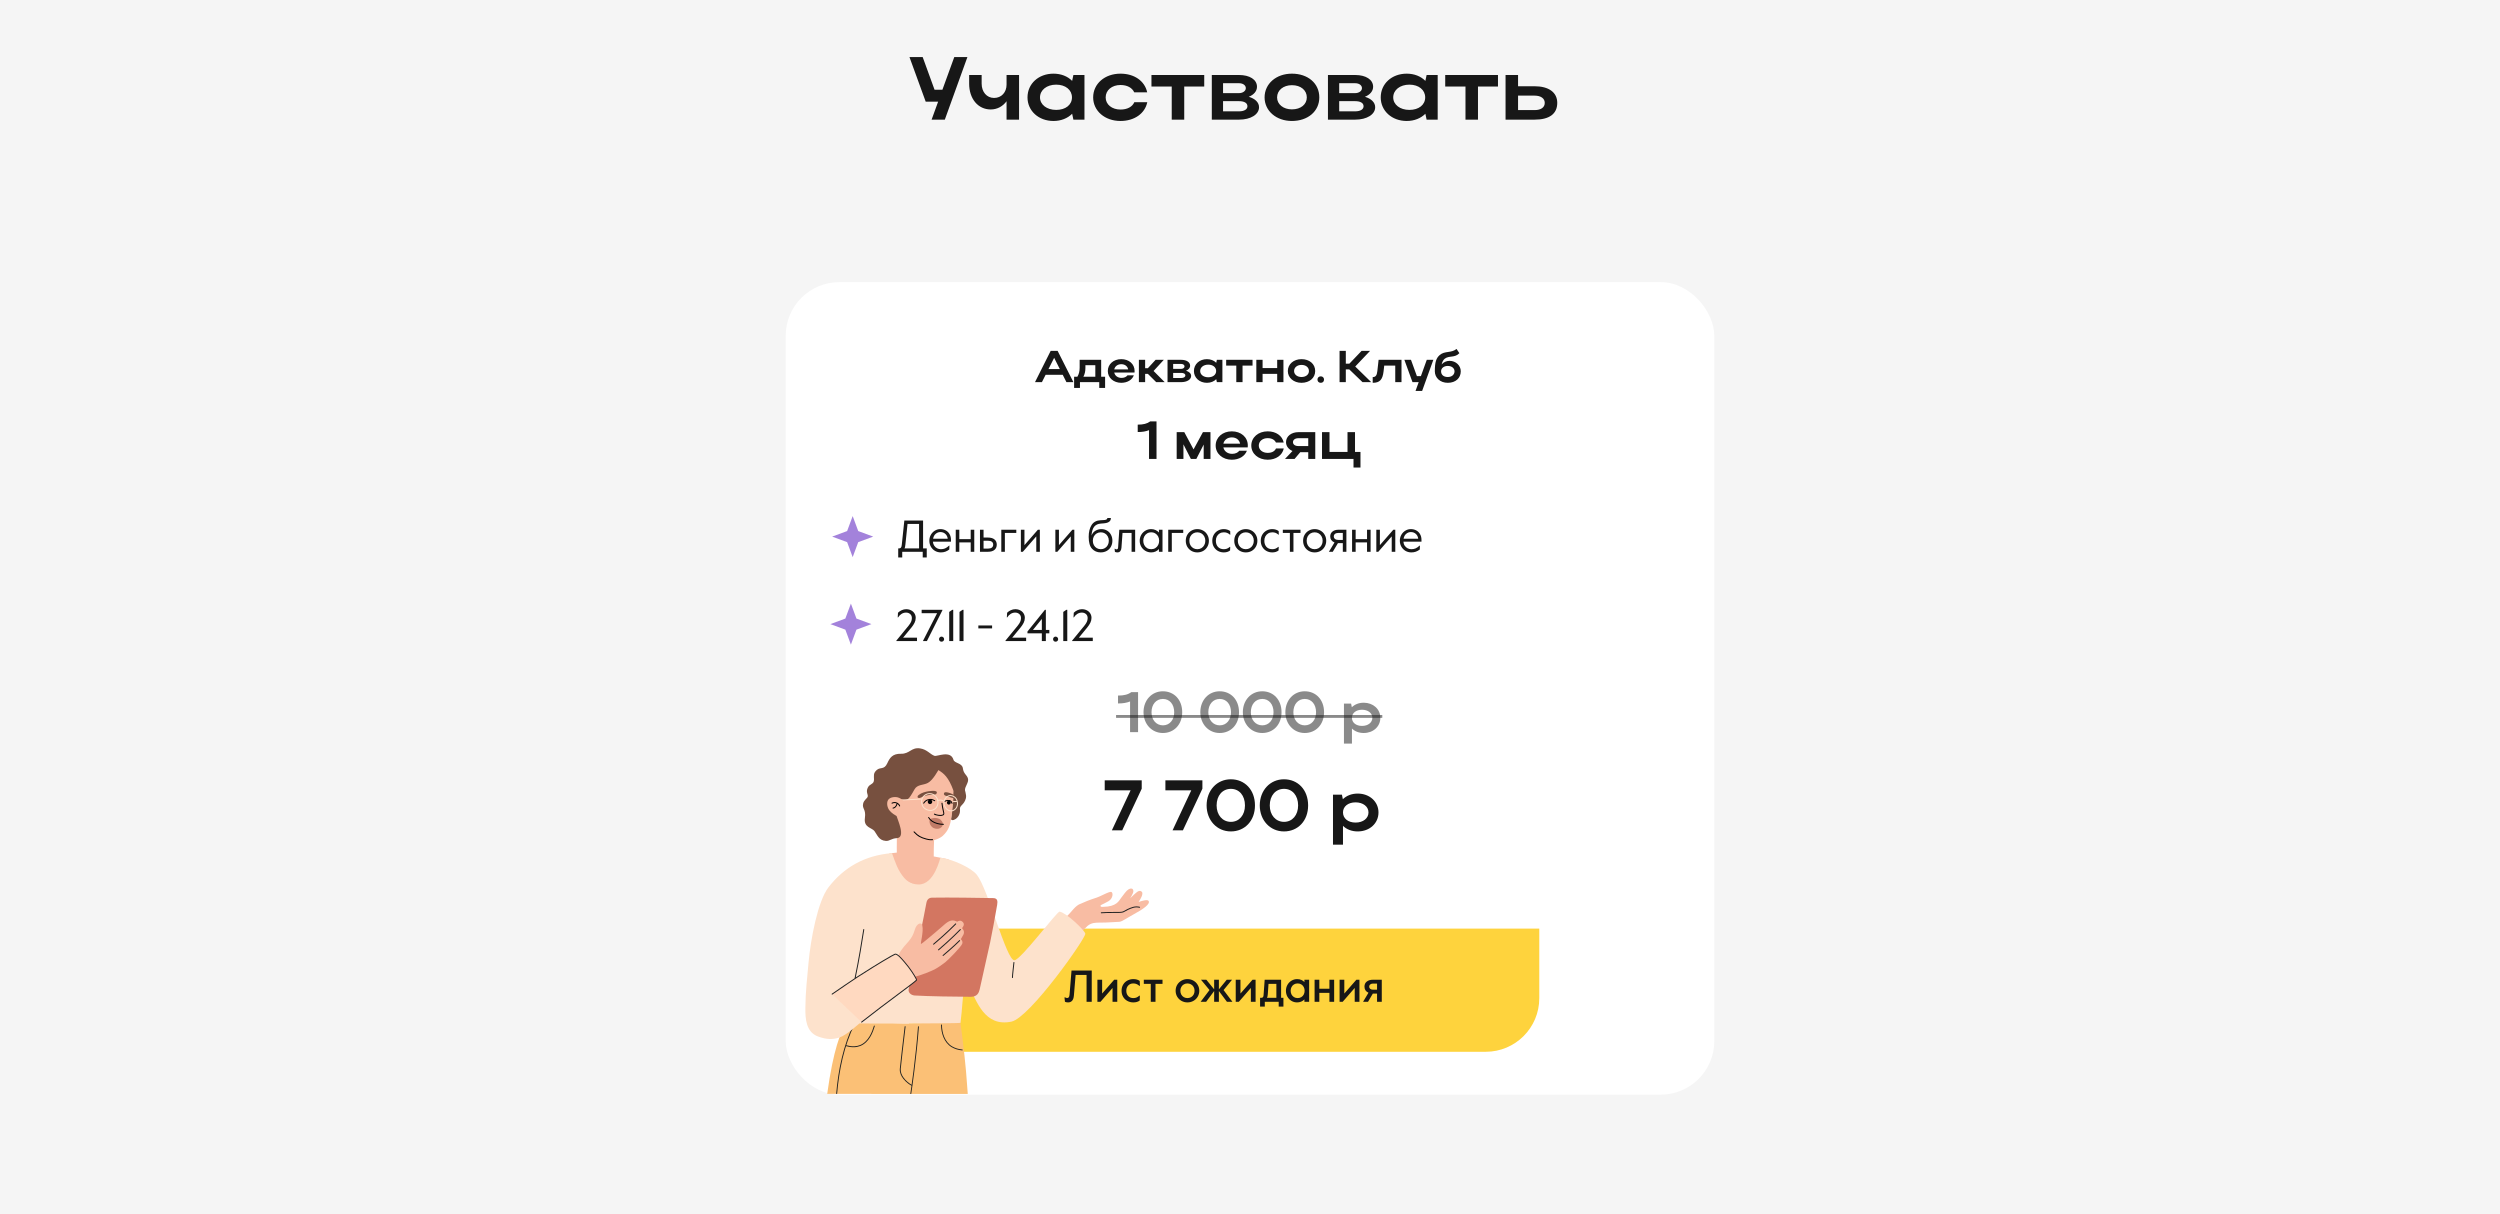 <?xml version="1.0" encoding="UTF-8"?> <svg xmlns="http://www.w3.org/2000/svg" width="1400" height="680" viewBox="0 0 1400 680" fill="none"><rect x="0" y="0" width="1400" height="680" fill="#333333" stroke="none"/> <g clip-path="url(#clip0_2_3)"> <rect width="1400" height="9536" transform="translate(0 -3695)" fill="#F5F5F5"></rect> <path d="M529.098 67H521.698L525.348 56.95H518.398L509.298 31.95H516.698L523.348 50.25H527.748L534.398 31.95H541.748L529.098 67ZM563.672 47.4V42H570.672V67H563.672V56.7C561.572 59.55 558.422 61.3 554.822 61.3C547.672 61.3 542.722 55.3 542.722 46.85V42H549.722V46.85C549.722 51.45 552.572 54.85 556.672 54.85C560.822 54.85 563.672 51.7 563.672 47.4ZM607.301 67H601.101L600.401 63.7C597.851 66.25 594.201 67.75 589.951 67.75C581.651 67.75 575.401 62.1 575.401 54.55C575.401 46.9 581.601 41.25 589.951 41.25C594.151 41.25 597.851 42.7 600.401 45.3L601.101 42H607.301V67ZM582.401 54.55C582.401 58.6 586.201 61.55 591.451 61.55C596.751 61.55 600.301 58.7 600.301 54.55C600.301 50.35 596.701 47.4 591.451 47.4C586.201 47.4 582.401 50.4 582.401 54.55ZM619.169 54.55C619.169 58.55 622.719 61.35 627.469 61.35C631.269 61.35 634.069 59.85 635.219 57.25H642.469C641.169 63.6 635.219 67.75 627.469 67.75C618.719 67.75 612.169 62.1 612.169 54.55C612.169 46.9 618.669 41.25 627.469 41.25C635.169 41.25 641.069 45.3 642.419 51.7H635.169C634.019 49.15 631.219 47.6 627.469 47.6C622.669 47.6 619.169 50.5 619.169 54.55ZM656.169 67V48.45H644.819V42H674.369V48.45H663.169V67H656.169ZM678.611 67V42H693.861C699.811 42 703.911 44.55 703.911 48.6C703.911 51.05 702.111 53.1 699.311 54.2C702.861 55.25 705.061 57.35 705.061 60.05C705.061 64.1 700.411 67 693.861 67H678.611ZM697.661 49.35C697.661 47.8 696.111 46.6 693.861 46.6H684.911V52.15H693.861C695.911 52.15 697.661 51 697.661 49.35ZM698.561 59.5C698.561 57.65 696.761 56.65 693.861 56.65H684.911V62.35H693.861C696.761 62.35 698.561 61.25 698.561 59.5ZM708.165 54.55C708.165 46.9 714.665 41.25 723.465 41.25C732.365 41.25 738.815 46.6 738.815 54.55C738.815 62.35 732.365 67.75 723.465 67.75C714.715 67.75 708.165 62.1 708.165 54.55ZM715.165 54.55C715.165 58.45 718.715 61.25 723.465 61.25C728.465 61.25 731.815 58.45 731.815 54.55C731.815 50.55 728.465 47.7 723.465 47.7C718.665 47.7 715.165 50.55 715.165 54.55ZM743.65 67V42H758.9C764.85 42 768.95 44.55 768.95 48.6C768.95 51.05 767.15 53.1 764.35 54.2C767.9 55.25 770.1 57.35 770.1 60.05C770.1 64.1 765.45 67 758.9 67H743.65ZM762.7 49.35C762.7 47.8 761.15 46.6 758.9 46.6H749.95V52.15H758.9C760.95 52.15 762.7 51 762.7 49.35ZM763.6 59.5C763.6 57.65 761.8 56.65 758.9 56.65H749.95V62.35H758.9C761.8 62.35 763.6 61.25 763.6 59.5ZM805.104 67H798.904L798.204 63.7C795.654 66.25 792.004 67.75 787.754 67.75C779.454 67.75 773.204 62.1 773.204 54.55C773.204 46.9 779.404 41.25 787.754 41.25C791.954 41.25 795.654 42.7 798.204 45.3L798.904 42H805.104V67ZM780.204 54.55C780.204 58.6 784.004 61.55 789.254 61.55C794.554 61.55 798.104 58.7 798.104 54.55C798.104 50.35 794.504 47.4 789.254 47.4C784.004 47.4 780.204 50.4 780.204 54.55ZM820.671 67V48.45H809.321V42H838.871V48.45H827.671V67H820.671ZM843.113 42H850.113V48.3H859.363C867.313 48.3 872.063 51.75 872.063 57.6C872.063 63.75 867.663 67 859.363 67H843.113V42ZM865.063 57.6C865.063 55.15 862.913 53.55 859.363 53.55H850.113V61.65H859.363C862.963 61.65 865.063 60.15 865.063 57.6Z" fill="#171717"></path> <rect x="440" y="158" width="520" height="455" rx="30" fill="white"></rect> <path d="M503 307.1H503.5C503.967 307.1 504.317 306.95 504.55 306.65C504.783 306.333 504.933 305.8 505 305.05L506.425 291.5H516.925V307.1H518.975V312.175H516.725V309H505.25V312.175H503V307.1ZM514.675 307.1V293.4H508.225L507.025 304.925C506.975 305.492 506.908 305.95 506.825 306.3C506.758 306.633 506.65 306.9 506.5 307.1H514.675ZM526.88 309.35C525.68 309.35 524.589 309.067 523.605 308.5C522.622 307.917 521.847 307.125 521.28 306.125C520.714 305.125 520.43 304.025 520.43 302.825C520.43 301.608 520.705 300.508 521.255 299.525C521.822 298.525 522.572 297.742 523.505 297.175C524.455 296.592 525.48 296.3 526.58 296.3C527.73 296.3 528.755 296.55 529.655 297.05C530.572 297.55 531.28 298.258 531.78 299.175C532.297 300.075 532.555 301.133 532.555 302.35V303.35H522.43C522.497 304.233 522.747 304.992 523.18 305.625C523.63 306.258 524.18 306.742 524.83 307.075C525.48 307.392 526.155 307.55 526.855 307.55C527.739 307.55 528.522 307.408 529.205 307.125C529.905 306.825 530.664 306.3 531.48 305.55H531.68L531.605 307.725C530.872 308.275 530.13 308.683 529.38 308.95C528.63 309.217 527.797 309.35 526.88 309.35ZM530.73 301.7C530.597 300.583 530.155 299.683 529.405 299C528.655 298.3 527.714 297.95 526.58 297.95C525.63 297.95 524.764 298.283 523.98 298.95C523.214 299.6 522.73 300.517 522.53 301.7H530.73ZM535.216 296.65H537.216V301.925H543.591V296.65H545.591V309H543.591V303.725H537.216V309H535.216V296.65ZM548.79 296.65H550.79V301.025H553.165C554.832 301.025 556.082 301.383 556.915 302.1C557.765 302.8 558.19 303.767 558.19 305C558.19 306.233 557.765 307.208 556.915 307.925C556.082 308.642 554.832 309 553.165 309H548.79V296.65ZM553.415 307.2C554.315 307.2 554.999 307.008 555.465 306.625C555.949 306.242 556.19 305.7 556.19 305C556.19 304.3 555.949 303.767 555.465 303.4C554.999 303.017 554.315 302.825 553.415 302.825H550.79V307.2H553.415ZM560.729 296.65H569.129V298.45H562.729V309H560.729V296.65ZM571.691 296.65H573.691V305.275L581.216 296.65H582.316V309H580.316V300.375L572.791 309H571.691V296.65ZM591.002 296.65H593.002V305.275L600.527 296.65H601.627V309H599.627V300.375L592.102 309H591.002V296.65ZM616.339 309.35C614.422 309.35 612.831 308.675 611.564 307.325C610.297 305.975 609.664 303.75 609.664 300.65C609.664 297.95 610.197 295.75 611.264 294.05C612.347 292.333 614.056 291.425 616.389 291.325C617.389 291.292 618.131 291.25 618.614 291.2C619.097 291.133 619.464 291.017 619.714 290.85C619.981 290.683 620.114 290.425 620.114 290.075H622.089C622.089 290.925 621.839 291.567 621.339 292C620.856 292.433 620.239 292.725 619.489 292.875C618.739 293.025 617.764 293.133 616.564 293.2C614.864 293.317 613.597 293.892 612.764 294.925C611.931 295.958 611.422 297.617 611.239 299.9C611.722 298.683 612.464 297.783 613.464 297.2C614.481 296.6 615.589 296.3 616.789 296.3C617.972 296.3 619.031 296.583 619.964 297.15C620.897 297.7 621.622 298.467 622.139 299.45C622.672 300.433 622.939 301.55 622.939 302.8C622.939 304.067 622.656 305.2 622.089 306.2C621.539 307.183 620.764 307.958 619.764 308.525C618.764 309.075 617.622 309.35 616.339 309.35ZM616.464 307.55C617.314 307.55 618.072 307.35 618.739 306.95C619.422 306.55 619.956 305.992 620.339 305.275C620.739 304.558 620.939 303.742 620.939 302.825C620.939 301.908 620.739 301.092 620.339 300.375C619.956 299.658 619.422 299.1 618.739 298.7C618.072 298.3 617.314 298.1 616.464 298.1C615.614 298.1 614.847 298.3 614.164 298.7C613.497 299.1 612.964 299.658 612.564 300.375C612.181 301.092 611.989 301.908 611.989 302.825C611.989 303.742 612.181 304.558 612.564 305.275C612.964 305.992 613.497 306.55 614.164 306.95C614.847 307.35 615.614 307.55 616.464 307.55ZM625.711 309.35C625.144 309.35 624.694 309.242 624.361 309.025L624.161 307.275H624.386C624.636 307.525 624.936 307.65 625.286 307.65C625.803 307.65 626.086 307.3 626.136 306.6L626.811 296.65H635.686V309H633.686V298.45H628.611L628.011 306.775C627.961 307.542 627.744 308.167 627.361 308.65C626.994 309.117 626.444 309.35 625.711 309.35ZM644.678 309.35C643.478 309.35 642.387 309.058 641.403 308.475C640.42 307.892 639.645 307.1 639.078 306.1C638.512 305.1 638.228 304.008 638.228 302.825C638.228 301.642 638.512 300.55 639.078 299.55C639.645 298.55 640.42 297.758 641.403 297.175C642.387 296.592 643.478 296.3 644.678 296.3C645.595 296.3 646.428 296.483 647.178 296.85C647.928 297.2 648.537 297.65 649.003 298.2V296.65H651.003V309H649.003V307.45C648.537 308 647.928 308.458 647.178 308.825C646.428 309.175 645.595 309.35 644.678 309.35ZM644.678 307.55C645.562 307.55 646.337 307.342 647.003 306.925C647.687 306.492 648.212 305.917 648.578 305.2C648.945 304.483 649.128 303.692 649.128 302.825C649.128 301.958 648.945 301.167 648.578 300.45C648.212 299.733 647.687 299.167 647.003 298.75C646.337 298.317 645.562 298.1 644.678 298.1C643.795 298.1 643.012 298.317 642.328 298.75C641.662 299.167 641.145 299.733 640.778 300.45C640.412 301.167 640.228 301.958 640.228 302.825C640.228 303.692 640.412 304.483 640.778 305.2C641.145 305.917 641.662 306.492 642.328 306.925C643.012 307.342 643.795 307.55 644.678 307.55ZM654.21 296.65H662.61V298.45H656.21V309H654.21V296.65ZM670.509 309.35C669.309 309.35 668.217 309.075 667.234 308.525C666.251 307.958 665.467 307.183 664.884 306.2C664.317 305.2 664.034 304.075 664.034 302.825C664.034 301.575 664.317 300.458 664.884 299.475C665.467 298.475 666.251 297.7 667.234 297.15C668.217 296.583 669.309 296.3 670.509 296.3C671.709 296.3 672.801 296.583 673.784 297.15C674.767 297.7 675.542 298.475 676.109 299.475C676.692 300.458 676.984 301.575 676.984 302.825C676.984 304.075 676.692 305.2 676.109 306.2C675.542 307.183 674.767 307.958 673.784 308.525C672.801 309.075 671.709 309.35 670.509 309.35ZM670.509 307.55C671.359 307.55 672.117 307.35 672.784 306.95C673.467 306.55 674.001 305.992 674.384 305.275C674.784 304.558 674.984 303.742 674.984 302.825C674.984 301.908 674.784 301.092 674.384 300.375C674.001 299.658 673.467 299.1 672.784 298.7C672.117 298.3 671.359 298.1 670.509 298.1C669.659 298.1 668.892 298.3 668.209 298.7C667.542 299.1 667.009 299.658 666.609 300.375C666.226 301.092 666.034 301.908 666.034 302.825C666.034 303.742 666.226 304.558 666.609 305.275C667.009 305.992 667.542 306.55 668.209 306.95C668.892 307.35 669.659 307.55 670.509 307.55ZM685.328 309.35C684.144 309.35 683.061 309.083 682.078 308.55C681.111 308.017 680.336 307.258 679.753 306.275C679.169 305.292 678.878 304.142 678.878 302.825C678.878 301.525 679.169 300.383 679.753 299.4C680.353 298.4 681.144 297.633 682.128 297.1C683.111 296.567 684.178 296.3 685.328 296.3C686.044 296.3 686.711 296.4 687.328 296.6C687.944 296.8 688.469 297.067 688.903 297.4L688.978 299.4H688.753C688.219 298.933 687.686 298.6 687.153 298.4C686.636 298.2 686.028 298.1 685.328 298.1C684.461 298.1 683.686 298.308 683.003 298.725C682.336 299.125 681.811 299.683 681.428 300.4C681.061 301.117 680.878 301.925 680.878 302.825C680.878 304.225 681.269 305.367 682.053 306.25C682.853 307.117 683.944 307.55 685.328 307.55C686.011 307.55 686.603 307.45 687.103 307.25C687.619 307.05 688.153 306.717 688.703 306.25H688.928L688.853 308.25C687.953 308.983 686.778 309.35 685.328 309.35ZM697.657 309.35C696.457 309.35 695.366 309.075 694.382 308.525C693.399 307.958 692.616 307.183 692.032 306.2C691.466 305.2 691.182 304.075 691.182 302.825C691.182 301.575 691.466 300.458 692.032 299.475C692.616 298.475 693.399 297.7 694.382 297.15C695.366 296.583 696.457 296.3 697.657 296.3C698.857 296.3 699.949 296.583 700.932 297.15C701.916 297.7 702.691 298.475 703.257 299.475C703.841 300.458 704.132 301.575 704.132 302.825C704.132 304.075 703.841 305.2 703.257 306.2C702.691 307.183 701.916 307.958 700.932 308.525C699.949 309.075 698.857 309.35 697.657 309.35ZM697.657 307.55C698.507 307.55 699.266 307.35 699.932 306.95C700.616 306.55 701.149 305.992 701.532 305.275C701.932 304.558 702.132 303.742 702.132 302.825C702.132 301.908 701.932 301.092 701.532 300.375C701.149 299.658 700.616 299.1 699.932 298.7C699.266 298.3 698.507 298.1 697.657 298.1C696.807 298.1 696.041 298.3 695.357 298.7C694.691 299.1 694.157 299.658 693.757 300.375C693.374 301.092 693.182 301.908 693.182 302.825C693.182 303.742 693.374 304.558 693.757 305.275C694.157 305.992 694.691 306.55 695.357 306.95C696.041 307.35 696.807 307.55 697.657 307.55ZM712.476 309.35C711.293 309.35 710.21 309.083 709.226 308.55C708.26 308.017 707.485 307.258 706.901 306.275C706.318 305.292 706.026 304.142 706.026 302.825C706.026 301.525 706.318 300.383 706.901 299.4C707.501 298.4 708.293 297.633 709.276 297.1C710.26 296.567 711.326 296.3 712.476 296.3C713.193 296.3 713.86 296.4 714.476 296.6C715.093 296.8 715.618 297.067 716.051 297.4L716.126 299.4H715.901C715.368 298.933 714.835 298.6 714.301 298.4C713.785 298.2 713.176 298.1 712.476 298.1C711.61 298.1 710.835 298.308 710.151 298.725C709.485 299.125 708.96 299.683 708.576 300.4C708.21 301.117 708.026 301.925 708.026 302.825C708.026 304.225 708.418 305.367 709.201 306.25C710.001 307.117 711.093 307.55 712.476 307.55C713.16 307.55 713.751 307.45 714.251 307.25C714.768 307.05 715.301 306.717 715.851 306.25H716.076L716.001 308.25C715.101 308.983 713.926 309.35 712.476 309.35ZM722.331 298.45H718.381V296.65H728.281V298.45H724.331V309H722.331V298.45ZM736.207 309.35C735.007 309.35 733.916 309.075 732.932 308.525C731.949 307.958 731.166 307.183 730.582 306.2C730.016 305.2 729.732 304.075 729.732 302.825C729.732 301.575 730.016 300.458 730.582 299.475C731.166 298.475 731.949 297.7 732.932 297.15C733.916 296.583 735.007 296.3 736.207 296.3C737.407 296.3 738.499 296.583 739.482 297.15C740.466 297.7 741.241 298.475 741.807 299.475C742.391 300.458 742.682 301.575 742.682 302.825C742.682 304.075 742.391 305.2 741.807 306.2C741.241 307.183 740.466 307.958 739.482 308.525C738.499 309.075 737.407 309.35 736.207 309.35ZM736.207 307.55C737.057 307.55 737.816 307.35 738.482 306.95C739.166 306.55 739.699 305.992 740.082 305.275C740.482 304.558 740.682 303.742 740.682 302.825C740.682 301.908 740.482 301.092 740.082 300.375C739.699 299.658 739.166 299.1 738.482 298.7C737.816 298.3 737.057 298.1 736.207 298.1C735.357 298.1 734.591 298.3 733.907 298.7C733.241 299.1 732.707 299.658 732.307 300.375C731.924 301.092 731.732 301.908 731.732 302.825C731.732 303.742 731.924 304.558 732.307 305.275C732.707 305.992 733.241 306.55 733.907 306.95C734.591 307.35 735.357 307.55 736.207 307.55ZM747.326 303.775C746.559 303.475 745.968 303.033 745.551 302.45C745.134 301.867 744.926 301.183 744.926 300.4C744.926 299.267 745.343 298.358 746.176 297.675C747.009 296.992 748.143 296.65 749.576 296.65H753.976V309H751.976V304.15H749.251L746.351 309H744.176L747.326 303.775ZM751.976 302.35V298.45H749.376C748.609 298.45 748.009 298.633 747.576 299C747.143 299.35 746.926 299.817 746.926 300.4C746.926 300.967 747.143 301.433 747.576 301.8C748.009 302.167 748.609 302.35 749.376 302.35H751.976ZM757.164 296.65H759.164V301.925H765.539V296.65H767.539V309H765.539V303.725H759.164V309H757.164V296.65ZM770.739 296.65H772.739V305.275L780.264 296.65H781.364V309H779.364V300.375L771.839 309H770.739V296.65ZM790.357 309.35C789.157 309.35 788.065 309.067 787.082 308.5C786.099 307.917 785.324 307.125 784.757 306.125C784.19 305.125 783.907 304.025 783.907 302.825C783.907 301.608 784.182 300.508 784.732 299.525C785.299 298.525 786.049 297.742 786.982 297.175C787.932 296.592 788.957 296.3 790.057 296.3C791.207 296.3 792.232 296.55 793.132 297.05C794.049 297.55 794.757 298.258 795.257 299.175C795.774 300.075 796.032 301.133 796.032 302.35V303.35H785.907C785.974 304.233 786.224 304.992 786.657 305.625C787.107 306.258 787.657 306.742 788.307 307.075C788.957 307.392 789.632 307.55 790.332 307.55C791.215 307.55 791.999 307.408 792.682 307.125C793.382 306.825 794.14 306.3 794.957 305.55H795.157L795.082 307.725C794.349 308.275 793.607 308.683 792.857 308.95C792.107 309.217 791.274 309.35 790.357 309.35ZM794.207 301.7C794.074 300.583 793.632 299.683 792.882 299C792.132 298.3 791.19 297.95 790.057 297.95C789.107 297.95 788.24 298.283 787.457 298.95C786.69 299.6 786.207 300.517 786.007 301.7H794.207Z" fill="#171717"></path> <path d="M477.5 289L480.606 297.394L489 300.5L480.606 303.606L477.5 312L474.394 303.606L466 300.5L474.394 297.394L477.5 289Z" fill="#A382DB"></path> <path d="M501.95 358.75L508.8 350.4C509.45 349.583 509.917 348.858 510.2 348.225C510.5 347.575 510.65 346.875 510.65 346.125C510.65 345.175 510.333 344.425 509.7 343.875C509.083 343.325 508.308 343.05 507.375 343.05C506.492 343.05 505.658 343.292 504.875 343.775C504.092 344.258 503.45 344.908 502.95 345.725H502.725L502.875 343.125C503.475 342.525 504.175 342.05 504.975 341.7C505.775 341.333 506.592 341.15 507.425 341.15C508.475 341.15 509.408 341.367 510.225 341.8C511.042 342.217 511.675 342.8 512.125 343.55C512.575 344.283 512.8 345.1 512.8 346C512.8 346.967 512.583 347.883 512.15 348.75C511.733 349.6 511.167 350.467 510.45 351.35L505.725 357.1H513.525V359H501.95V358.75ZM524.77 343.4H516.12V341.5H527.745V341.75L519.07 359H516.82L524.77 343.4ZM527.255 359.35C526.872 359.35 526.538 359.217 526.255 358.95C525.988 358.667 525.855 358.333 525.855 357.95C525.855 357.55 525.988 357.208 526.255 356.925C526.538 356.642 526.872 356.5 527.255 356.5C527.655 356.5 527.997 356.642 528.28 356.925C528.563 357.208 528.705 357.55 528.705 357.95C528.705 358.333 528.563 358.667 528.28 358.95C527.997 359.217 527.655 359.35 527.255 359.35ZM531.559 342.675L533.284 341.5H533.809V359H531.559V342.675ZM537.32 342.675L539.045 341.5H539.57V359H537.32V342.675ZM547.875 350.25H555.575V351.9H547.875V350.25ZM563.058 358.75L569.908 350.4C570.558 349.583 571.025 348.858 571.308 348.225C571.608 347.575 571.758 346.875 571.758 346.125C571.758 345.175 571.442 344.425 570.808 343.875C570.192 343.325 569.417 343.05 568.483 343.05C567.6 343.05 566.767 343.292 565.983 343.775C565.2 344.258 564.558 344.908 564.058 345.725H563.833L563.983 343.125C564.583 342.525 565.283 342.05 566.083 341.7C566.883 341.333 567.7 341.15 568.533 341.15C569.583 341.15 570.517 341.367 571.333 341.8C572.15 342.217 572.783 342.8 573.233 343.55C573.683 344.283 573.908 345.1 573.908 346C573.908 346.967 573.692 347.883 573.258 348.75C572.842 349.6 572.275 350.467 571.558 351.35L566.833 357.1H574.633V359H563.058V358.75ZM583.427 354.65H575.377V353.65L585.152 341.5H585.677V352.75H587.627V354.65H585.677V359H583.427V354.65ZM583.427 352.75V346.6L578.452 352.75H583.427ZM591.122 359.35C590.739 359.35 590.405 359.217 590.122 358.95C589.855 358.667 589.722 358.333 589.722 357.95C589.722 357.55 589.855 357.208 590.122 356.925C590.405 356.642 590.739 356.5 591.122 356.5C591.522 356.5 591.864 356.642 592.147 356.925C592.43 357.208 592.572 357.55 592.572 357.95C592.572 358.333 592.43 358.667 592.147 358.95C591.864 359.217 591.522 359.35 591.122 359.35ZM595.426 342.675L597.151 341.5H597.676V359H595.426V342.675ZM600.388 358.75L607.238 350.4C607.888 349.583 608.354 348.858 608.638 348.225C608.938 347.575 609.088 346.875 609.088 346.125C609.088 345.175 608.771 344.425 608.138 343.875C607.521 343.325 606.746 343.05 605.813 343.05C604.929 343.05 604.096 343.292 603.313 343.775C602.529 344.258 601.888 344.908 601.388 345.725H601.163L601.313 343.125C601.913 342.525 602.613 342.05 603.413 341.7C604.213 341.333 605.029 341.15 605.862 341.15C606.913 341.15 607.846 341.367 608.663 341.8C609.479 342.217 610.113 342.8 610.563 343.55C611.013 344.283 611.238 345.1 611.238 346C611.238 346.967 611.021 347.883 610.588 348.75C610.171 349.6 609.604 350.467 608.888 351.35L604.163 357.1H611.963V359H600.388V358.75Z" fill="#171717"></path> <path d="M476.5 338L479.606 346.394L488 349.5L479.606 352.606L476.5 361L473.394 352.606L465 349.5L473.394 346.394L476.5 338Z" fill="#A382DB"></path> <path d="M579.6 214L588.375 196.5H592.275L601.1 214H597.2L595.125 209.875H585.55L583.475 214H579.6ZM587.15 206.675H593.5L590.325 200.375L587.15 206.675ZM601.504 210.975H603.329C604.179 209.575 604.604 207.925 604.604 206V201.5H616.654V210.975H618.854V217.25H615.579V214H604.779V217.25H601.504V210.975ZM606.704 210.975H613.379V204.5H607.829V206.05C607.829 207.9 607.479 209.475 606.704 210.975ZM635.326 208.625H623.976C624.351 210.425 625.951 211.625 628.051 211.625C629.551 211.625 630.751 211.075 631.401 210.175H634.951C634.001 212.725 631.326 214.375 627.901 214.375C623.601 214.375 620.376 211.55 620.376 207.775C620.376 203.95 623.576 201.125 627.901 201.125C632.176 201.125 635.376 203.8 635.376 207.775C635.376 208.05 635.376 208.35 635.326 208.625ZM623.976 206.875H631.776C631.426 205.1 629.951 203.95 627.901 203.95C625.876 203.95 624.351 205.125 623.976 206.875ZM641.277 209.35V214H637.777V201.5H641.277V206.175H642.827L647.127 201.5H651.727L646.002 207.75L652.227 214H647.477L642.802 209.35H641.277ZM653.817 214V201.5H661.442C664.417 201.5 666.467 202.775 666.467 204.8C666.467 206.025 665.567 207.05 664.167 207.6C665.942 208.125 667.042 209.175 667.042 210.525C667.042 212.55 664.717 214 661.442 214H653.817ZM663.342 205.175C663.342 204.4 662.567 203.8 661.442 203.8H656.967V206.575H661.442C662.467 206.575 663.342 206 663.342 205.175ZM663.792 210.25C663.792 209.325 662.892 208.825 661.442 208.825H656.967V211.675H661.442C662.892 211.675 663.792 211.125 663.792 210.25ZM684.544 214H681.444L681.094 212.35C679.819 213.625 677.994 214.375 675.869 214.375C671.719 214.375 668.594 211.55 668.594 207.775C668.594 203.95 671.694 201.125 675.869 201.125C677.969 201.125 679.819 201.85 681.094 203.15L681.444 201.5H684.544V214ZM672.094 207.775C672.094 209.8 673.994 211.275 676.619 211.275C679.269 211.275 681.044 209.85 681.044 207.775C681.044 205.675 679.244 204.2 676.619 204.2C673.994 204.2 672.094 205.7 672.094 207.775ZM692.327 214V204.725H686.652V201.5H701.427V204.725H695.827V214H692.327ZM703.548 214V201.5H707.048V206.125H715.223V201.5H718.723V214H715.223V209.35H707.048V214H703.548ZM721.181 207.775C721.181 203.95 724.431 201.125 728.831 201.125C733.281 201.125 736.506 203.8 736.506 207.775C736.506 211.675 733.281 214.375 728.831 214.375C724.456 214.375 721.181 211.55 721.181 207.775ZM724.681 207.775C724.681 209.725 726.456 211.125 728.831 211.125C731.331 211.125 733.006 209.725 733.006 207.775C733.006 205.775 731.331 204.35 728.831 204.35C726.431 204.35 724.681 205.775 724.681 207.775ZM737.783 212.55C737.783 211.5 738.533 210.75 739.658 210.75C740.708 210.75 741.458 211.5 741.458 212.55C741.458 213.675 740.708 214.375 739.658 214.375C738.533 214.375 737.783 213.675 737.783 212.55ZM753.655 206.85V214H750.155V196.5H753.655V203.65H755.655L762.48 196.5H767.23L758.93 205.25L767.88 214H763.005L755.58 206.85H753.655ZM771.316 207.8L772.016 201.5H784.841V214H781.341V204.725H775.166L774.791 208.05C774.241 212.65 772.641 214.375 768.716 214.375V211.175C770.341 211.175 771.041 210.275 771.316 207.8ZM796.395 218.925H792.695L794.47 214H790.995L786.445 201.5H790.145L793.47 210.65H795.695L798.995 201.5H802.67L796.395 218.925ZM803.506 207.925C803.506 202.7 804.306 200.575 806.156 198.9C809.006 196.325 812.681 197.875 815.656 195.4L817.256 197.775C814.656 200.575 811.381 198.975 809.006 200.925C808.156 201.65 807.631 202.725 807.331 204.05C808.406 202.85 809.956 202.075 811.756 202.075C815.281 202.075 818.031 204.7 818.031 207.925C818.031 211.725 815.156 214.375 810.756 214.375C806.481 214.375 803.506 211.55 803.506 207.925ZM807.006 207.925C807.006 209.775 808.281 211.125 810.756 211.125C813.106 211.125 814.531 209.725 814.531 207.925C814.531 206.2 812.981 204.925 810.756 204.925C808.506 204.925 807.006 206.225 807.006 207.925Z" fill="#171717"></path> <path d="M637.122 241.94V237.8C640.242 237.8 642.402 237.26 644.082 236H647.652V257H643.452V240.89C641.652 241.61 639.702 241.94 637.122 241.94ZM662.72 248.84V257H658.94V242H663.2L668.39 251.66L673.64 242H677.87V257H674.06V248.96L669.95 257H666.89L662.72 248.84ZM698.713 250.55H685.093C685.543 252.71 687.463 254.15 689.983 254.15C691.783 254.15 693.223 253.49 694.003 252.41H698.263C697.123 255.47 693.913 257.45 689.803 257.45C684.643 257.45 680.773 254.06 680.773 249.53C680.773 244.94 684.613 241.55 689.803 241.55C694.933 241.55 698.773 244.76 698.773 249.53C698.773 249.86 698.773 250.22 698.713 250.55ZM685.093 248.45H694.453C694.033 246.32 692.263 244.94 689.803 244.94C687.373 244.94 685.543 246.35 685.093 248.45ZM704.924 249.53C704.924 251.93 707.054 253.61 709.904 253.61C712.184 253.61 713.864 252.71 714.554 251.15H718.904C718.124 254.96 714.554 257.45 709.904 257.45C704.654 257.45 700.724 254.06 700.724 249.53C700.724 244.94 704.624 241.55 709.904 241.55C714.524 241.55 718.064 243.98 718.874 247.82H714.524C713.834 246.29 712.154 245.36 709.904 245.36C707.024 245.36 704.924 247.1 704.924 249.53ZM724.968 257H719.598L723.798 252.56C721.668 251.66 720.168 249.86 720.168 247.61C720.168 244.22 723.258 242 727.158 242H736.548V257H732.618V253.22H728.148L724.968 257ZM724.068 247.61C724.068 248.96 725.268 249.8 727.158 249.8H732.618V245.39H727.158C725.298 245.39 724.068 246.26 724.068 247.61ZM740.326 257V242H744.526V253.1H754.606V242H758.806V253.1H761.866V261.8H757.966V257H740.326Z" fill="#171717"></path> <path d="M633.12 442.6H618.64V437H639.36V441.68L628.44 465H622.64L633.12 442.6ZM667.104 442.6H652.624V437H673.344V441.68L662.424 465H656.624L667.104 442.6ZM675.703 451.04C675.703 442.64 681.463 436.4 689.263 436.4C697.063 436.4 702.783 442.28 702.783 451.04C702.783 459.68 697.063 465.6 689.263 465.6C681.503 465.6 675.703 459.36 675.703 451.04ZM681.303 451.04C681.303 456.44 684.623 460.24 689.303 460.24C693.983 460.24 697.183 456.44 697.183 451.04C697.183 445.52 693.983 441.76 689.303 441.76C684.583 441.76 681.303 445.52 681.303 451.04ZM705.468 451.04C705.468 442.64 711.228 436.4 719.028 436.4C726.828 436.4 732.548 442.28 732.548 451.04C732.548 459.68 726.828 465.6 719.028 465.6C711.268 465.6 705.468 459.36 705.468 451.04ZM711.068 451.04C711.068 456.44 714.388 460.24 719.068 460.24C723.748 460.24 726.948 456.44 726.948 451.04C726.948 445.52 723.748 441.76 719.068 441.76C714.348 441.76 711.068 445.52 711.068 451.04ZM746.474 445H751.474L751.994 447.56C754.034 445.56 756.954 444.4 760.314 444.4C766.954 444.4 771.954 448.92 771.954 454.96C771.954 461.08 766.994 465.6 760.314 465.6C756.994 465.6 754.114 464.48 752.074 462.48V473H746.474V445ZM766.354 454.96C766.354 451.68 763.314 449.32 759.114 449.32C754.914 449.32 752.074 451.64 752.074 454.96C752.074 458.32 754.914 460.64 759.114 460.64C763.394 460.64 766.354 458.24 766.354 454.96Z" fill="#171717"></path> <path d="M626.088 393.936V389.52C629.416 389.52 631.72 388.944 633.512 387.6H637.32V410H632.84V392.816C630.92 393.584 628.84 393.936 626.088 393.936ZM640.368 398.832C640.368 392.112 644.977 387.12 651.217 387.12C657.457 387.12 662.033 391.824 662.033 398.832C662.033 405.744 657.457 410.48 651.217 410.48C645.009 410.48 640.368 405.488 640.368 398.832ZM644.849 398.832C644.849 403.152 647.505 406.192 651.249 406.192C654.993 406.192 657.553 403.152 657.553 398.832C657.553 394.416 654.993 391.408 651.249 391.408C647.473 391.408 644.849 394.416 644.849 398.832ZM672.181 398.832C672.181 392.112 676.789 387.12 683.029 387.12C689.269 387.12 693.845 391.824 693.845 398.832C693.845 405.744 689.269 410.48 683.029 410.48C676.821 410.48 672.181 405.488 672.181 398.832ZM676.661 398.832C676.661 403.152 679.317 406.192 683.061 406.192C686.805 406.192 689.365 403.152 689.365 398.832C689.365 394.416 686.805 391.408 683.061 391.408C679.285 391.408 676.661 394.416 676.661 398.832ZM695.993 398.832C695.993 392.112 700.602 387.12 706.842 387.12C713.082 387.12 717.658 391.824 717.658 398.832C717.658 405.744 713.082 410.48 706.842 410.48C700.634 410.48 695.993 405.488 695.993 398.832ZM700.474 398.832C700.474 403.152 703.13 406.192 706.874 406.192C710.618 406.192 713.178 403.152 713.178 398.832C713.178 394.416 710.618 391.408 706.874 391.408C703.098 391.408 700.474 394.416 700.474 398.832ZM719.806 398.832C719.806 392.112 724.414 387.12 730.654 387.12C736.894 387.12 741.47 391.824 741.47 398.832C741.47 405.744 736.894 410.48 730.654 410.48C724.446 410.48 719.806 405.488 719.806 398.832ZM724.286 398.832C724.286 403.152 726.942 406.192 730.686 406.192C734.43 406.192 736.99 403.152 736.99 398.832C736.99 394.416 734.43 391.408 730.686 391.408C726.91 391.408 724.286 394.416 724.286 398.832ZM752.611 394H756.611L757.027 396.048C758.659 394.448 760.995 393.52 763.683 393.52C768.995 393.52 772.995 397.136 772.995 401.968C772.995 406.864 769.027 410.48 763.683 410.48C761.027 410.48 758.723 409.584 757.091 407.984V416.4H752.611V394ZM768.515 401.968C768.515 399.344 766.083 397.456 762.723 397.456C759.363 397.456 757.091 399.312 757.091 401.968C757.091 404.656 759.363 406.512 762.723 406.512C766.147 406.512 768.515 404.592 768.515 401.968Z" fill="#171717" fill-opacity="0.5"></path> <path d="M625 400.4H774.083V402H625V400.4Z" fill="#171717" fill-opacity="0.5"></path> <path d="M509 550C509 533.431 522.431 520 539 520H862V559C862 575.569 848.569 589 832 589H509V550Z" fill="#FED33D"></path> <path d="M598.1 561.35C597.417 561.35 596.842 561.233 596.375 561L596.1 558.525H596.475C596.825 558.758 597.217 558.875 597.65 558.875C598.033 558.875 598.325 558.733 598.525 558.45C598.742 558.167 598.883 557.675 598.95 556.975L600.05 543.5H611.375V561H608.475V545.95H602.35L601.375 557.575C601.158 560.092 600.067 561.35 598.1 561.35ZM614.543 548.65H617.193V556.375L623.943 548.65H625.668V561H623.018V553.25L616.293 561H614.543V548.65ZM634.652 561.35C633.469 561.35 632.377 561.083 631.377 560.55C630.377 560.017 629.577 559.258 628.977 558.275C628.377 557.292 628.077 556.142 628.077 554.825C628.077 553.508 628.377 552.358 628.977 551.375C629.577 550.375 630.377 549.617 631.377 549.1C632.394 548.567 633.485 548.3 634.652 548.3C636.135 548.3 637.335 548.642 638.252 549.325L638.352 552.075H638.052C637.502 551.592 636.96 551.25 636.427 551.05C635.91 550.833 635.319 550.725 634.652 550.725C633.485 550.725 632.535 551.108 631.802 551.875C631.085 552.642 630.727 553.625 630.727 554.825C630.727 556.025 631.077 557.008 631.777 557.775C632.494 558.542 633.452 558.925 634.652 558.925C635.302 558.925 635.885 558.825 636.402 558.625C636.935 558.408 637.477 558.058 638.027 557.575H638.327L638.227 560.3C637.327 561 636.135 561.35 634.652 561.35ZM644.431 550.95H640.531V548.65H651.006V550.95H647.081V561H644.431V550.95ZM664.976 561.35C663.776 561.35 662.667 561.067 661.651 560.5C660.634 559.933 659.826 559.15 659.226 558.15C658.642 557.15 658.351 556.042 658.351 554.825C658.351 553.592 658.642 552.483 659.226 551.5C659.826 550.5 660.634 549.717 661.651 549.15C662.667 548.583 663.776 548.3 664.976 548.3C666.192 548.3 667.301 548.583 668.301 549.15C669.317 549.717 670.117 550.5 670.701 551.5C671.301 552.483 671.601 553.592 671.601 554.825C671.601 556.058 671.301 557.175 670.701 558.175C670.117 559.158 669.317 559.933 668.301 560.5C667.301 561.067 666.192 561.35 664.976 561.35ZM664.976 558.925C665.709 558.925 666.376 558.758 666.976 558.425C667.592 558.075 668.076 557.592 668.426 556.975C668.776 556.342 668.951 555.625 668.951 554.825C668.951 554.025 668.776 553.317 668.426 552.7C668.076 552.067 667.592 551.583 666.976 551.25C666.376 550.9 665.709 550.725 664.976 550.725C664.242 550.725 663.567 550.9 662.951 551.25C662.351 551.583 661.876 552.067 661.526 552.7C661.176 553.317 661.001 554.025 661.001 554.825C661.001 555.625 661.176 556.342 661.526 556.975C661.876 557.592 662.351 558.075 662.951 558.425C663.567 558.758 664.242 558.925 664.976 558.925ZM677.326 554.425L672.551 548.65H675.551L679.926 554.025V548.65H682.576V554.025L686.976 548.65H689.951L685.201 554.425L690.151 561H687.076L682.576 554.975V561H679.926V554.975L675.451 561H672.351L677.326 554.425ZM692.008 548.65H694.658V556.375L701.408 548.65H703.133V561H700.483V553.25L693.758 561H692.008V548.65ZM705.643 558.775H706.318C706.701 558.775 707.001 558.667 707.218 558.45C707.435 558.233 707.56 557.858 707.593 557.325L708.218 548.65H717.418V558.775H718.718V563.7H716.068V561H708.293V563.7H705.643V558.775ZM714.768 558.775V550.95H710.368L709.968 556.775C709.935 557.308 709.876 557.733 709.793 558.05C709.726 558.35 709.626 558.592 709.493 558.775H714.768ZM726.343 561.35C725.243 561.35 724.218 561.075 723.268 560.525C722.318 559.958 721.551 559.175 720.968 558.175C720.401 557.175 720.118 556.058 720.118 554.825C720.118 553.642 720.393 552.55 720.943 551.55C721.51 550.55 722.276 549.758 723.243 549.175C724.21 548.592 725.276 548.3 726.443 548.3C727.31 548.3 728.093 548.458 728.793 548.775C729.493 549.092 730.051 549.492 730.468 549.975V548.65H733.118V561H730.468V559.65C729.401 560.783 728.026 561.35 726.343 561.35ZM726.693 558.925C727.476 558.925 728.16 558.742 728.743 558.375C729.343 558.008 729.801 557.517 730.118 556.9C730.435 556.267 730.593 555.575 730.593 554.825C730.593 554.075 730.435 553.392 730.118 552.775C729.801 552.142 729.343 551.642 728.743 551.275C728.16 550.908 727.476 550.725 726.693 550.725C725.91 550.725 725.218 550.908 724.618 551.275C724.018 551.642 723.56 552.142 723.243 552.775C722.926 553.392 722.768 554.075 722.768 554.825C722.768 555.575 722.926 556.267 723.243 556.9C723.576 557.517 724.035 558.008 724.618 558.375C725.218 558.742 725.91 558.925 726.693 558.925ZM736.173 548.65H738.823V553.7H744.473V548.65H747.123V561H744.473V556H738.823V561H736.173V548.65ZM750.163 548.65H752.813V556.375L759.563 548.65H761.288V561H758.638V553.25L751.913 561H750.163V548.65ZM766.347 555.925C765.631 555.625 765.072 555.183 764.672 554.6C764.289 554.017 764.097 553.325 764.097 552.525C764.097 551.308 764.531 550.358 765.397 549.675C766.264 548.992 767.422 548.65 768.872 548.65H773.797V561H771.147V556.4H768.797L766.097 561H763.322L766.347 555.925ZM771.147 554.225V550.8H768.897C768.264 550.8 767.747 550.958 767.347 551.275C766.947 551.575 766.747 551.992 766.747 552.525C766.747 553.042 766.947 553.458 767.347 553.775C767.747 554.075 768.264 554.225 768.897 554.225H771.147Z" fill="#171717"></path> <path fill-rule="evenodd" clip-rule="evenodd" d="M537.665 571.296C537.814 571.983 540.137 589.926 540.982 600.014C541.325 604.104 541.448 605.617 541.95 612.609L510.308 612.601L463.233 612.565C466.735 587.331 470.633 578.359 474.382 571.332C474.654 570.822 484.272 571.736 490.845 572.29C505.02 573.469 516.318 573.531 537.665 571.296Z" fill="#FBC076"></path> <path fill-rule="evenodd" clip-rule="evenodd" d="M538.888 587.718C536.864 587.551 534.832 586.961 533.116 585.932C529.051 583.487 527.502 578.342 527.502 573.962C527.502 573.821 527.388 573.706 527.247 573.706C527.106 573.706 526.992 573.821 526.992 573.962C526.992 578.518 528.637 583.83 532.861 586.372C534.647 587.445 536.759 588.061 538.853 588.228C538.994 588.237 539.117 588.131 539.134 587.991C539.134 587.859 539.029 587.735 538.888 587.718Z" fill="#202121"></path> <path fill-rule="evenodd" clip-rule="evenodd" d="M510.485 607.429C510.564 607.42 510.652 607.446 510.714 607.508C510.793 607.596 510.793 607.666 510.793 607.71C510.793 607.807 510.749 607.886 510.67 607.93C510.634 607.948 510.59 607.974 510.52 607.974C510.485 607.974 510.414 607.965 510.327 607.921C509.807 607.702 507.476 606.25 505.769 604.025C504.625 602.53 503.754 600.683 503.886 598.633C503.965 597.358 505.593 583.144 506.604 574.868C506.622 574.727 506.754 574.621 506.895 574.639C507.036 574.657 507.132 574.788 507.124 574.929C506.112 583.206 504.484 597.393 504.405 598.668C504.299 600.375 504.933 601.923 505.83 603.233C507.194 605.23 509.165 606.664 510.107 607.235C510.256 607.315 510.406 607.385 510.485 607.429Z" fill="#202121"></path> <path fill-rule="evenodd" clip-rule="evenodd" d="M489.375 574.498C488.416 577.753 486.427 583.25 481.685 585.22C479.661 586.056 477.136 586.24 473.977 585.343C473.836 585.308 473.695 585.387 473.66 585.519C473.625 585.66 473.704 585.8 473.836 585.836C477.136 586.777 479.766 586.574 481.887 585.695C486.797 583.663 488.882 578.008 489.877 574.648C489.921 574.507 489.841 574.366 489.701 574.331C489.56 574.287 489.419 574.357 489.375 574.498Z" fill="#202121"></path> <path fill-rule="evenodd" clip-rule="evenodd" d="M510.282 612.6C510.651 610.243 513.3 592.459 514.585 574.982C514.593 574.841 514.488 574.718 514.347 574.709C514.206 574.7 514.083 574.806 514.074 574.947C512.772 592.652 510.079 610.674 509.771 612.6H510.282Z" fill="#202121"></path> <path fill-rule="evenodd" clip-rule="evenodd" d="M478.517 573.108C478.385 573.047 478.236 573.1 478.174 573.223C472.226 585.387 469.419 598.932 468.257 612.565H468.777C469.938 599.011 472.727 585.545 478.64 573.451C478.702 573.328 478.649 573.17 478.517 573.108Z" fill="#202121"></path> <path fill-rule="evenodd" clip-rule="evenodd" d="M539.909 440.365C540.103 442.274 541.422 444.992 540.894 447.041C539.927 450.797 537.34 450.982 537.577 453.101C538.167 458.44 532.289 460.718 532.614 458.343C533.406 452.556 533.723 442.063 534.005 442.028C534.251 441.992 539.751 438.844 539.909 440.365Z" fill="#77503F"></path> <path fill-rule="evenodd" clip-rule="evenodd" d="M535.598 448.563C535.616 448.554 535.633 448.554 535.651 448.554C535.809 448.545 535.941 448.66 535.95 448.818C535.95 448.888 535.932 448.968 535.862 449.038C535.844 449.056 535.783 449.108 535.642 449.126C535.352 449.152 533.882 449.152 533.345 449.152C533.187 449.152 533.064 449.029 533.064 448.871C533.064 448.713 533.187 448.589 533.345 448.589C533.873 448.589 535.308 448.589 535.598 448.563Z" fill="#FDE2CC"></path> <path fill-rule="evenodd" clip-rule="evenodd" d="M499.021 448.07C497.551 444.139 496.689 440.33 496.636 438.343C496.566 435.414 497.463 431.385 501.537 427.858C503.816 425.888 507.714 423.724 515.308 424.199C520.869 424.551 527.908 427.805 531.419 432.247C532.598 433.742 534.305 436.038 534.032 444.807C533.909 448.739 533.232 455.133 532.792 457.798C532.07 462.205 531.182 465.011 527.996 468.028C527.319 468.67 525.849 469.593 524.274 470.095C523.183 470.438 523.095 470.464 523.086 470.473C522.981 470.534 522.849 479.541 522.893 479.603C522.954 479.699 531.322 481.036 531.401 481.502C532.264 486.243 527.574 496.393 516.047 496.068C505.462 495.769 498.818 485.654 497.71 478.697C497.657 478.345 497.806 477.984 498.713 477.852C500.957 477.536 502.303 477.5 502.215 477.448C502.083 477.369 502.479 460.595 502.092 457.323C501.731 454.315 500.068 450.876 499.021 448.07Z" fill="#F8BCA3"></path> <path fill-rule="evenodd" clip-rule="evenodd" d="M522.232 469.954C520.631 470.068 519.592 469.804 518.774 469.584C515.721 468.758 514.19 467.94 512.078 465.653C511.972 465.538 511.796 465.53 511.682 465.635C511.567 465.741 511.559 465.917 511.664 466.031C513.855 468.415 515.457 469.259 518.624 470.121C519.487 470.358 520.578 470.622 522.267 470.508C522.417 470.499 522.54 470.367 522.522 470.209C522.514 470.059 522.382 469.945 522.232 469.954Z" fill="#020203"></path> <path fill-rule="evenodd" clip-rule="evenodd" d="M522.839 445.001C523.358 444.983 523.85 444.93 524.238 444.622C524.766 444.2 524.81 443.382 524.185 443.118C523.129 442.679 521.008 442.916 519.935 443.101C518.14 443.409 516.09 443.928 514.629 445.071C513.978 445.581 513.723 445.863 513.89 446.496C513.96 446.769 514.224 446.856 514.699 446.883C515.175 446.909 515.702 446.601 516.098 446.434C517.014 446.038 517.946 445.651 518.923 445.423C520.199 445.106 521.527 445.045 522.839 445.001Z" fill="#77503F"></path> <path fill-rule="evenodd" clip-rule="evenodd" d="M533.942 446.768C533.951 446.592 533.969 446.39 533.977 446.162C534.021 445.361 534.021 445.115 534.013 445.115C533.071 444.42 531.426 443.901 530.326 443.699C529.323 443.514 528.786 443.76 528.654 444.174C528.531 444.57 528.513 444.737 528.804 445.141C529.076 445.519 529.807 445.669 530.22 445.81C531.223 446.179 533.916 447.164 533.942 446.768Z" fill="#77503F"></path> <path fill-rule="evenodd" clip-rule="evenodd" d="M527.23 449.821C527.388 451.298 527.538 452.064 527.986 454.183C528.057 454.5 528.198 454.913 528.25 455.309C528.277 455.52 528.277 455.714 528.198 455.872C528.11 456.048 527.907 456.145 527.661 456.224C527.353 456.321 526.974 456.356 526.57 456.356C525.813 456.356 524.968 456.224 524.326 456.039C523.93 455.925 523.604 455.802 523.446 455.679C523.323 455.582 523.147 455.599 523.05 455.723C522.953 455.846 522.971 456.022 523.094 456.118C523.27 456.259 523.587 456.409 524 456.532C524.889 456.804 526.227 456.998 527.221 456.884C527.925 456.804 528.461 456.549 528.681 456.136C528.813 455.89 528.84 455.573 528.796 455.248C528.743 454.834 528.593 454.394 528.532 454.069C528.092 451.976 527.942 451.228 527.784 449.768C527.766 449.618 527.626 449.504 527.476 449.522C527.326 449.53 527.212 449.662 527.23 449.821Z" fill="#020203"></path> <path fill-rule="evenodd" clip-rule="evenodd" d="M527.959 461.871C528.047 461.308 528.152 460.393 526.718 459.047C526.023 458.396 524.554 458.071 523.709 458.036C522.952 458.009 521.421 458.264 520.84 458.731C520.488 459.012 520.013 461.352 521.984 463.155C522.935 464.026 524.51 464.298 525.697 464.052C526.709 463.832 527.783 462.979 527.959 461.871Z" fill="#C17B67"></path> <path fill-rule="evenodd" clip-rule="evenodd" d="M528.311 461.334C526.86 461.343 525.725 461.097 525.082 460.93C522.768 460.323 521.193 459.223 520.269 457.658C520.19 457.526 520.023 457.482 519.882 457.561C519.75 457.64 519.706 457.807 519.785 457.948C520.771 459.628 522.46 460.824 524.933 461.475C525.601 461.651 526.789 461.906 528.303 461.897C528.461 461.897 528.584 461.774 528.584 461.616C528.593 461.457 528.47 461.334 528.311 461.334Z" fill="#020203"></path> <path fill-rule="evenodd" clip-rule="evenodd" d="M531.338 448.378C530.757 448.378 530.282 448.871 530.282 449.478C530.282 450.085 530.757 450.577 531.338 450.577C531.919 450.577 532.394 450.085 532.394 449.478C532.394 448.862 531.919 448.378 531.338 448.378Z" fill="#020203"></path> <path fill-rule="evenodd" clip-rule="evenodd" d="M520.797 447.745C520.102 447.745 519.539 448.317 519.539 449.02C519.539 449.724 520.102 450.296 520.797 450.296C521.492 450.296 522.055 449.724 522.055 449.02C522.055 448.317 521.492 447.745 520.797 447.745Z" fill="#020203"></path> <path fill-rule="evenodd" clip-rule="evenodd" d="M517.506 449.917C518.052 449.029 518.818 448.466 519.557 448.211C521.079 447.692 521.959 447.912 523.323 448.659C523.455 448.73 523.631 448.686 523.701 448.545C523.771 448.413 523.727 448.237 523.587 448.167C522.064 447.331 521.079 447.103 519.372 447.683C518.527 447.973 517.647 448.607 517.023 449.627C516.943 449.759 516.987 449.935 517.119 450.014C517.26 450.093 517.427 450.049 517.506 449.917Z" fill="#020203"></path> <path fill-rule="evenodd" clip-rule="evenodd" d="M529.112 449.073C529.508 448.792 530.089 448.58 530.591 448.528C531.154 448.466 531.743 448.501 532.192 448.836C532.491 449.055 532.72 449.416 532.861 449.944C532.896 450.093 533.054 450.181 533.204 450.146C533.353 450.111 533.441 449.953 533.406 449.803C533.23 449.117 532.914 448.668 532.526 448.387C531.954 447.965 531.233 447.894 530.529 447.974C529.939 448.035 529.253 448.299 528.787 448.624C528.664 448.712 528.628 448.888 528.716 449.011C528.813 449.135 528.989 449.161 529.112 449.073Z" fill="#020203"></path> <path fill-rule="evenodd" clip-rule="evenodd" d="M523.314 423.267C524.793 423.768 532.307 419.924 533.953 425.483C534.56 427.515 538.836 427.225 539.214 430.277C539.602 433.329 541.379 433.874 542.013 435.809C542.787 438.167 540.174 440.418 540.385 442.661C540.57 444.64 533.9 447.226 533.9 447.182C534.023 445.115 534.041 443.022 534.023 442.987C531.119 434.921 528.392 433.074 525.505 431.244C525.426 431.192 522.663 436.733 519.645 438.413C517.155 439.803 513.715 439.134 512.087 442.098C508.752 448.15 508.039 448.484 505.021 447.745C504.933 447.719 501.616 454.386 502.117 456.936C502.505 458.889 507.423 468.96 502.302 469.338C498.871 469.584 498.263 471.062 496.081 470.913C492.051 470.631 491.295 467.509 489.702 465.415C488.153 463.375 483.604 463.48 484.343 458.124C485.056 452.899 482.698 453.101 483.349 450.032C483.78 448.018 485.619 447.138 485.901 446.153C486.261 444.904 484.801 443.69 485.883 441.245C487.018 438.668 489.42 439.477 489.438 436.583C489.447 434.42 488.892 433.03 490.987 431.192C493.028 429.397 495.14 431.244 496.873 427.445C498.263 424.384 499.803 421.991 504.59 422.106C509.412 422.229 510.327 418.341 515.237 419.098C519.196 419.705 520.912 422.449 523.314 423.267Z" fill="#77503F"></path> <path fill-rule="evenodd" clip-rule="evenodd" d="M516.328 447.173C515.317 447.147 504.89 447.815 501.581 447.815C501.423 447.815 501.3 447.938 501.3 448.097C501.3 448.255 501.423 448.378 501.581 448.378C504.89 448.378 515.299 447.71 516.311 447.736C516.469 447.745 516.592 447.622 516.601 447.463C516.61 447.305 516.487 447.173 516.328 447.173Z" fill="#FDE2CC"></path> <path fill-rule="evenodd" clip-rule="evenodd" d="M507.203 451.386C507.291 451.369 506.534 447.631 502.865 446.566C501.184 446.083 498.421 446.329 497.33 447.983C496.776 448.827 496.732 450.12 496.899 451.07C497.286 453.242 498.474 454.526 500.243 455.819C500.744 456.189 501.36 456.558 502.073 456.972C502.267 457.086 506.93 451.993 507.203 451.386Z" fill="#F8BCA3"></path> <path fill-rule="evenodd" clip-rule="evenodd" d="M504.071 451.272C503.939 450.85 503.675 450.463 503.367 450.155C502.373 449.144 500.903 448.827 499.407 449.522C499.267 449.583 499.205 449.75 499.275 449.891C499.337 450.032 499.504 450.093 499.645 450.023C500.525 449.61 501.405 449.619 502.135 449.953C502.082 450.155 501.933 450.568 501.695 450.999C501.361 451.615 500.833 452.143 500.067 452.257C499.918 452.284 499.812 452.424 499.83 452.574C499.856 452.723 499.997 452.829 500.146 452.811C501.106 452.662 501.765 452.029 502.179 451.263C502.39 450.876 502.531 450.498 502.619 450.234C502.742 450.322 502.848 450.419 502.962 450.533C503.209 450.78 503.429 451.087 503.534 451.43C503.578 451.58 503.736 451.659 503.886 451.615C504.036 451.571 504.115 451.413 504.071 451.272Z" fill="#020203"></path> <path fill-rule="evenodd" clip-rule="evenodd" d="M523.807 445.388C520.78 442.819 516.944 444.517 515.985 447.525C515.589 448.765 515.87 450.647 516.601 451.773C516.935 452.292 517.366 452.723 517.841 453.075C519.733 454.465 522.505 454.553 524.221 452.75C525.628 451.263 525.884 449.143 525.127 447.235C524.898 446.663 524.3 445.801 523.807 445.388ZM523.446 445.819C523.877 446.188 524.405 446.936 524.608 447.446C525.285 449.152 525.074 451.043 523.816 452.371C522.302 453.963 519.847 453.858 518.176 452.626C517.744 452.31 517.366 451.932 517.067 451.474C516.416 450.472 516.169 448.8 516.521 447.701C517.366 445.027 520.763 443.549 523.446 445.819Z" fill="#FDE2CC"></path> <path fill-rule="evenodd" clip-rule="evenodd" d="M528.673 448.51C527.811 447.71 526.315 447.578 525.224 447.93C525.074 447.974 524.995 448.132 525.048 448.281C525.092 448.431 525.25 448.51 525.4 448.457C526.315 448.158 527.573 448.246 528.295 448.915C528.409 449.02 528.585 449.011 528.691 448.897C528.796 448.792 528.787 448.616 528.673 448.51Z" fill="#FDE2CC"></path> <path fill-rule="evenodd" clip-rule="evenodd" d="M535.017 446.32C533.864 445.388 532.712 445.106 531.7 445.273C530.186 445.52 528.955 446.786 528.462 448.449C528.127 449.592 528.409 451.87 530.028 453.365C531.55 454.764 533.873 454.773 535.352 453.084C536.557 451.712 536.777 449.777 536.143 448.026C535.95 447.499 535.457 446.681 535.017 446.32ZM534.665 446.76C535.044 447.059 535.457 447.762 535.616 448.22C536.179 449.777 535.994 451.501 534.929 452.714C533.671 454.148 531.7 454.139 530.406 452.952C528.972 451.633 528.699 449.618 528.999 448.607C529.43 447.156 530.477 446.039 531.788 445.819C532.668 445.687 533.662 445.942 534.665 446.76Z" fill="#FDE2CC"></path> <path fill-rule="evenodd" clip-rule="evenodd" d="M616.321 507.52C616.646 507.96 617.368 507.845 617.746 507.836C625.375 507.74 626.616 504.397 627.716 502.972C629.572 500.571 629.616 500.466 629.95 500.026C632.889 496.094 635.459 497.475 634.482 500.044C634.086 501.073 633.365 502.269 633.013 502.849C632.969 502.911 632.933 502.981 632.889 503.043C634.165 501.829 635.819 500.123 637.122 499.261C638.169 498.566 639.066 498.97 639.498 499.516C640.096 500.272 639.436 501.864 639.058 502.594C638.723 503.245 638.204 504.257 637.623 505.101C640.175 504.239 642.639 503.658 643.202 504.503C644.355 506.227 640.219 509.129 634.614 512.155C631.455 513.861 628.226 516.166 626.862 516.21C622.788 516.342 620.632 516.685 616.101 516.658C613.373 516.65 611.164 516.738 609.07 518.47C608.516 518.928 606.219 521.329 606.202 521.302C606.43 521.127 597.147 513.307 597.367 513.123C599.963 510.985 602.022 507.027 605.383 506.007C610.61 503.65 612.528 503.254 614.226 502.621C615.212 502.251 615.731 502.049 617.236 501.319C620.87 499.56 621.855 499.296 622.383 499.507C623.422 499.929 623.36 503.104 620.747 504.67C619.048 505.69 617.711 506.209 616.884 506.649C616.505 506.878 616.101 507.115 616.321 507.52Z" fill="#F8BCA3"></path> <path fill-rule="evenodd" clip-rule="evenodd" d="M638.222 507.792C636.99 507.511 635.767 507.52 634.632 507.819C632.353 508.417 630.223 509.657 628.956 510.361C628.613 510.554 627.909 510.625 626.959 510.669C624.583 510.774 620.729 510.607 616.708 510.88C616.55 510.888 616.435 511.02 616.444 511.179C616.453 511.328 616.585 511.451 616.743 511.434C620.756 511.152 624.61 511.328 626.985 511.223C628.059 511.179 628.842 511.064 629.229 510.844C630.47 510.158 632.546 508.945 634.773 508.355C635.82 508.083 636.955 508.074 638.09 508.338C638.239 508.373 638.389 508.276 638.424 508.127C638.468 507.977 638.371 507.828 638.222 507.792Z" fill="#202121"></path> <path fill-rule="evenodd" clip-rule="evenodd" d="M451.003 564.594C451.073 555.429 452.041 547.346 452.772 539.184C453.942 526.07 457.945 504.688 463.92 496.93C472.552 485.724 484.202 479.031 499.345 477.764C499.829 477.72 501.307 484.194 504.185 488.662C506.684 492.532 509.191 495.197 514.286 495.312C523.384 495.514 526.42 480.28 526.658 480.306C533.213 481.063 543.842 485.848 547.054 489.911C553.433 497.977 563.588 537.961 568.075 537.75C571.665 537.583 591.912 510.273 593.39 510.519C597.191 511.161 607.187 520.748 607.777 522.807C608.401 524.988 576.654 569.969 566.438 572.106C551.216 575.29 546.896 560.417 542.549 552.114C542.32 551.674 540.604 548.006 540.481 548.648C539.179 555.438 538.8 566.195 537.877 572.801C537.824 573.153 483.516 573.32 481.289 573.109C481.193 573.1 473.977 579.776 470.115 580.998C466.305 582.203 462.987 582.221 458.121 580.444C451.32 577.946 450.959 570.382 451.003 564.594Z" fill="#FDE2CC"></path> <path fill-rule="evenodd" clip-rule="evenodd" d="M521.906 502.691C520.234 502.726 519.135 503.694 518.783 505.611C517.498 512.727 512.843 535.261 510.775 545.253C510.617 546.001 509.429 550.838 508.831 554.11C508.532 555.764 510.142 557.347 512.21 557.479C519.522 557.927 535.958 558.2 543.649 558.209C547.344 558.218 548.224 555.79 548.629 554.005C550.363 546.396 553.794 530.881 554.463 527.838C555.448 523.325 557.428 512.489 558.405 506.746C558.792 504.494 558.563 502.972 556.179 502.937C549.307 502.814 531.453 502.498 521.906 502.691Z" fill="#D37661"></path> <path fill-rule="evenodd" clip-rule="evenodd" d="M503.014 535.05C504.836 531.171 507.625 528.656 508.954 527.011C510.441 525.181 511.497 523.431 512.218 520.845C513.318 516.914 516.055 516.263 516.486 518.18C517.357 522.041 515.175 528.7 515.817 528.576C516.107 528.524 517.63 527.292 519.301 525.911C521.088 524.425 523.024 522.763 523.763 522.164C528.637 518.224 530.635 515.427 533.512 515.436C534.762 515.436 535.993 516.183 536.029 516.157C536.847 515.647 537.832 515.19 538.959 516.157C540.331 517.336 539.654 518.602 538.756 519.755C538.704 519.825 540.534 521.223 539.522 523.396C539.24 523.994 538.334 525.507 538.096 525.876C537.982 526.052 539.337 526.817 538.888 528.409C538.413 530.089 530.82 537.733 529.306 538.903C527.476 540.31 525.355 541.805 523.402 542.852C521.818 543.705 516.072 546.009 512.5 546.977C512.35 547.03 506.191 538.498 503.014 535.05Z" fill="#F8BCA3"></path> <path fill-rule="evenodd" clip-rule="evenodd" d="M535.379 517.608C535.361 517.626 535.317 517.661 535.273 517.714C534.49 518.497 530.31 522.763 522.989 528.964C522.875 529.06 522.699 529.052 522.593 528.928C522.488 528.805 522.505 528.638 522.629 528.533C529.932 522.349 534.094 518.092 534.877 517.309C534.983 517.204 535.044 517.151 535.062 517.142C535.203 517.054 535.308 517.116 535.343 517.133C535.475 517.204 535.528 517.38 535.458 517.512C535.44 517.556 535.414 517.591 535.379 517.608ZM535.106 517.644C535.141 517.661 535.185 517.67 535.238 517.661C535.194 517.67 535.15 517.661 535.106 517.644Z" fill="#202121"></path> <path fill-rule="evenodd" clip-rule="evenodd" d="M537.956 520.801C537.938 520.819 537.894 520.854 537.85 520.898C537.076 521.672 532.967 525.938 525.76 532.13C525.646 532.227 525.47 532.218 525.364 532.104C525.268 531.989 525.276 531.813 525.391 531.708C532.58 525.533 536.68 521.285 537.446 520.502C537.551 520.397 537.613 520.344 537.622 520.335C537.762 520.247 537.868 520.309 537.912 520.326C538.044 520.406 538.097 520.573 538.018 520.705C538.018 520.749 537.991 520.784 537.956 520.801ZM537.683 520.837C537.718 520.854 537.762 520.863 537.815 520.854C537.771 520.863 537.727 520.854 537.683 520.837Z" fill="#202121"></path> <path fill-rule="evenodd" clip-rule="evenodd" d="M537.56 526.949C537.551 526.958 537.516 526.993 537.48 527.02C536.873 527.609 533.644 530.811 528.312 535.27C528.197 535.367 528.013 535.349 527.916 535.235C527.819 535.12 527.837 534.936 527.951 534.839C533.266 530.397 536.486 527.204 537.093 526.615C537.181 526.536 537.234 526.492 537.243 526.483C537.384 526.395 537.489 526.457 537.524 526.474C537.656 526.545 537.709 526.721 537.639 526.853C537.621 526.897 537.595 526.923 537.56 526.949ZM537.287 526.985C537.322 527.002 537.366 527.011 537.419 527.002C537.375 527.002 537.331 527.002 537.287 526.985Z" fill="#202121"></path> <path fill-rule="evenodd" clip-rule="evenodd" d="M482.468 572.387C496.881 561.032 512.007 550.328 513.23 548.877C513.547 548.498 510.203 543.01 506.613 538.894C505.24 537.319 503.005 534.452 501.422 534.32C500.471 534.241 482.653 545.394 480.207 547.056C478.808 548.006 470.669 553.389 465.952 556.722L482.468 572.387Z" fill="#FFD9C0"></path> <path fill-rule="evenodd" clip-rule="evenodd" d="M513.53 548.718C513.513 548.569 513.425 548.305 513.266 547.962C512.448 546.22 509.72 542.016 506.834 538.7C506.007 537.75 504.863 536.325 503.737 535.314C502.936 534.593 502.135 534.091 501.458 534.03C501.379 534.021 501.212 534.056 500.983 534.153C500.578 534.32 499.874 534.689 498.968 535.199C493.838 538.067 482.029 545.481 480.076 546.81C479.891 546.933 479.601 547.135 479.214 547.39C481.299 537.478 482.945 527.178 483.983 520.581C484.009 520.432 483.904 520.282 483.754 520.265C483.605 520.238 483.455 520.344 483.437 520.493C482.39 527.187 480.71 537.689 478.58 547.733C478.571 547.76 478.571 547.795 478.58 547.821C475.65 549.783 469.632 553.793 465.83 556.476C465.707 556.564 465.672 556.74 465.76 556.863C465.848 556.986 466.024 557.021 466.147 556.933C470.863 553.6 479.003 548.217 480.402 547.267C482.355 545.939 494.137 538.542 499.258 535.683C500.147 535.191 500.824 534.83 501.22 534.663C501.317 534.619 501.431 534.593 501.449 534.584C502.03 534.637 502.699 535.111 503.385 535.727C504.494 536.721 505.62 538.12 506.438 539.061C509.289 542.333 511.982 546.475 512.791 548.191C512.897 548.419 512.967 548.648 512.994 548.745C511.418 550.416 496.522 560.971 482.329 572.159C482.205 572.255 482.188 572.431 482.285 572.554C482.381 572.677 482.557 572.695 482.681 572.598C497.111 561.226 512.254 550.504 513.486 549.044C513.504 548.991 513.548 548.877 513.53 548.718Z" fill="#202121"></path> <path fill-rule="evenodd" clip-rule="evenodd" d="M567.521 538.982C567.301 541.374 566.685 546.071 566.703 547.443C566.703 547.601 566.835 547.724 566.984 547.716C567.143 547.716 567.266 547.584 567.257 547.434C567.239 546.062 567.855 541.409 568.075 539.025C568.093 538.876 567.979 538.735 567.82 538.718C567.671 538.709 567.53 538.823 567.521 538.982Z" fill="#202121"></path> </g> <defs> <clipPath id="clip0_2_3"> <rect width="1400" height="9536" fill="white" transform="translate(0 -3695)"></rect> </clipPath> </defs> </svg> 